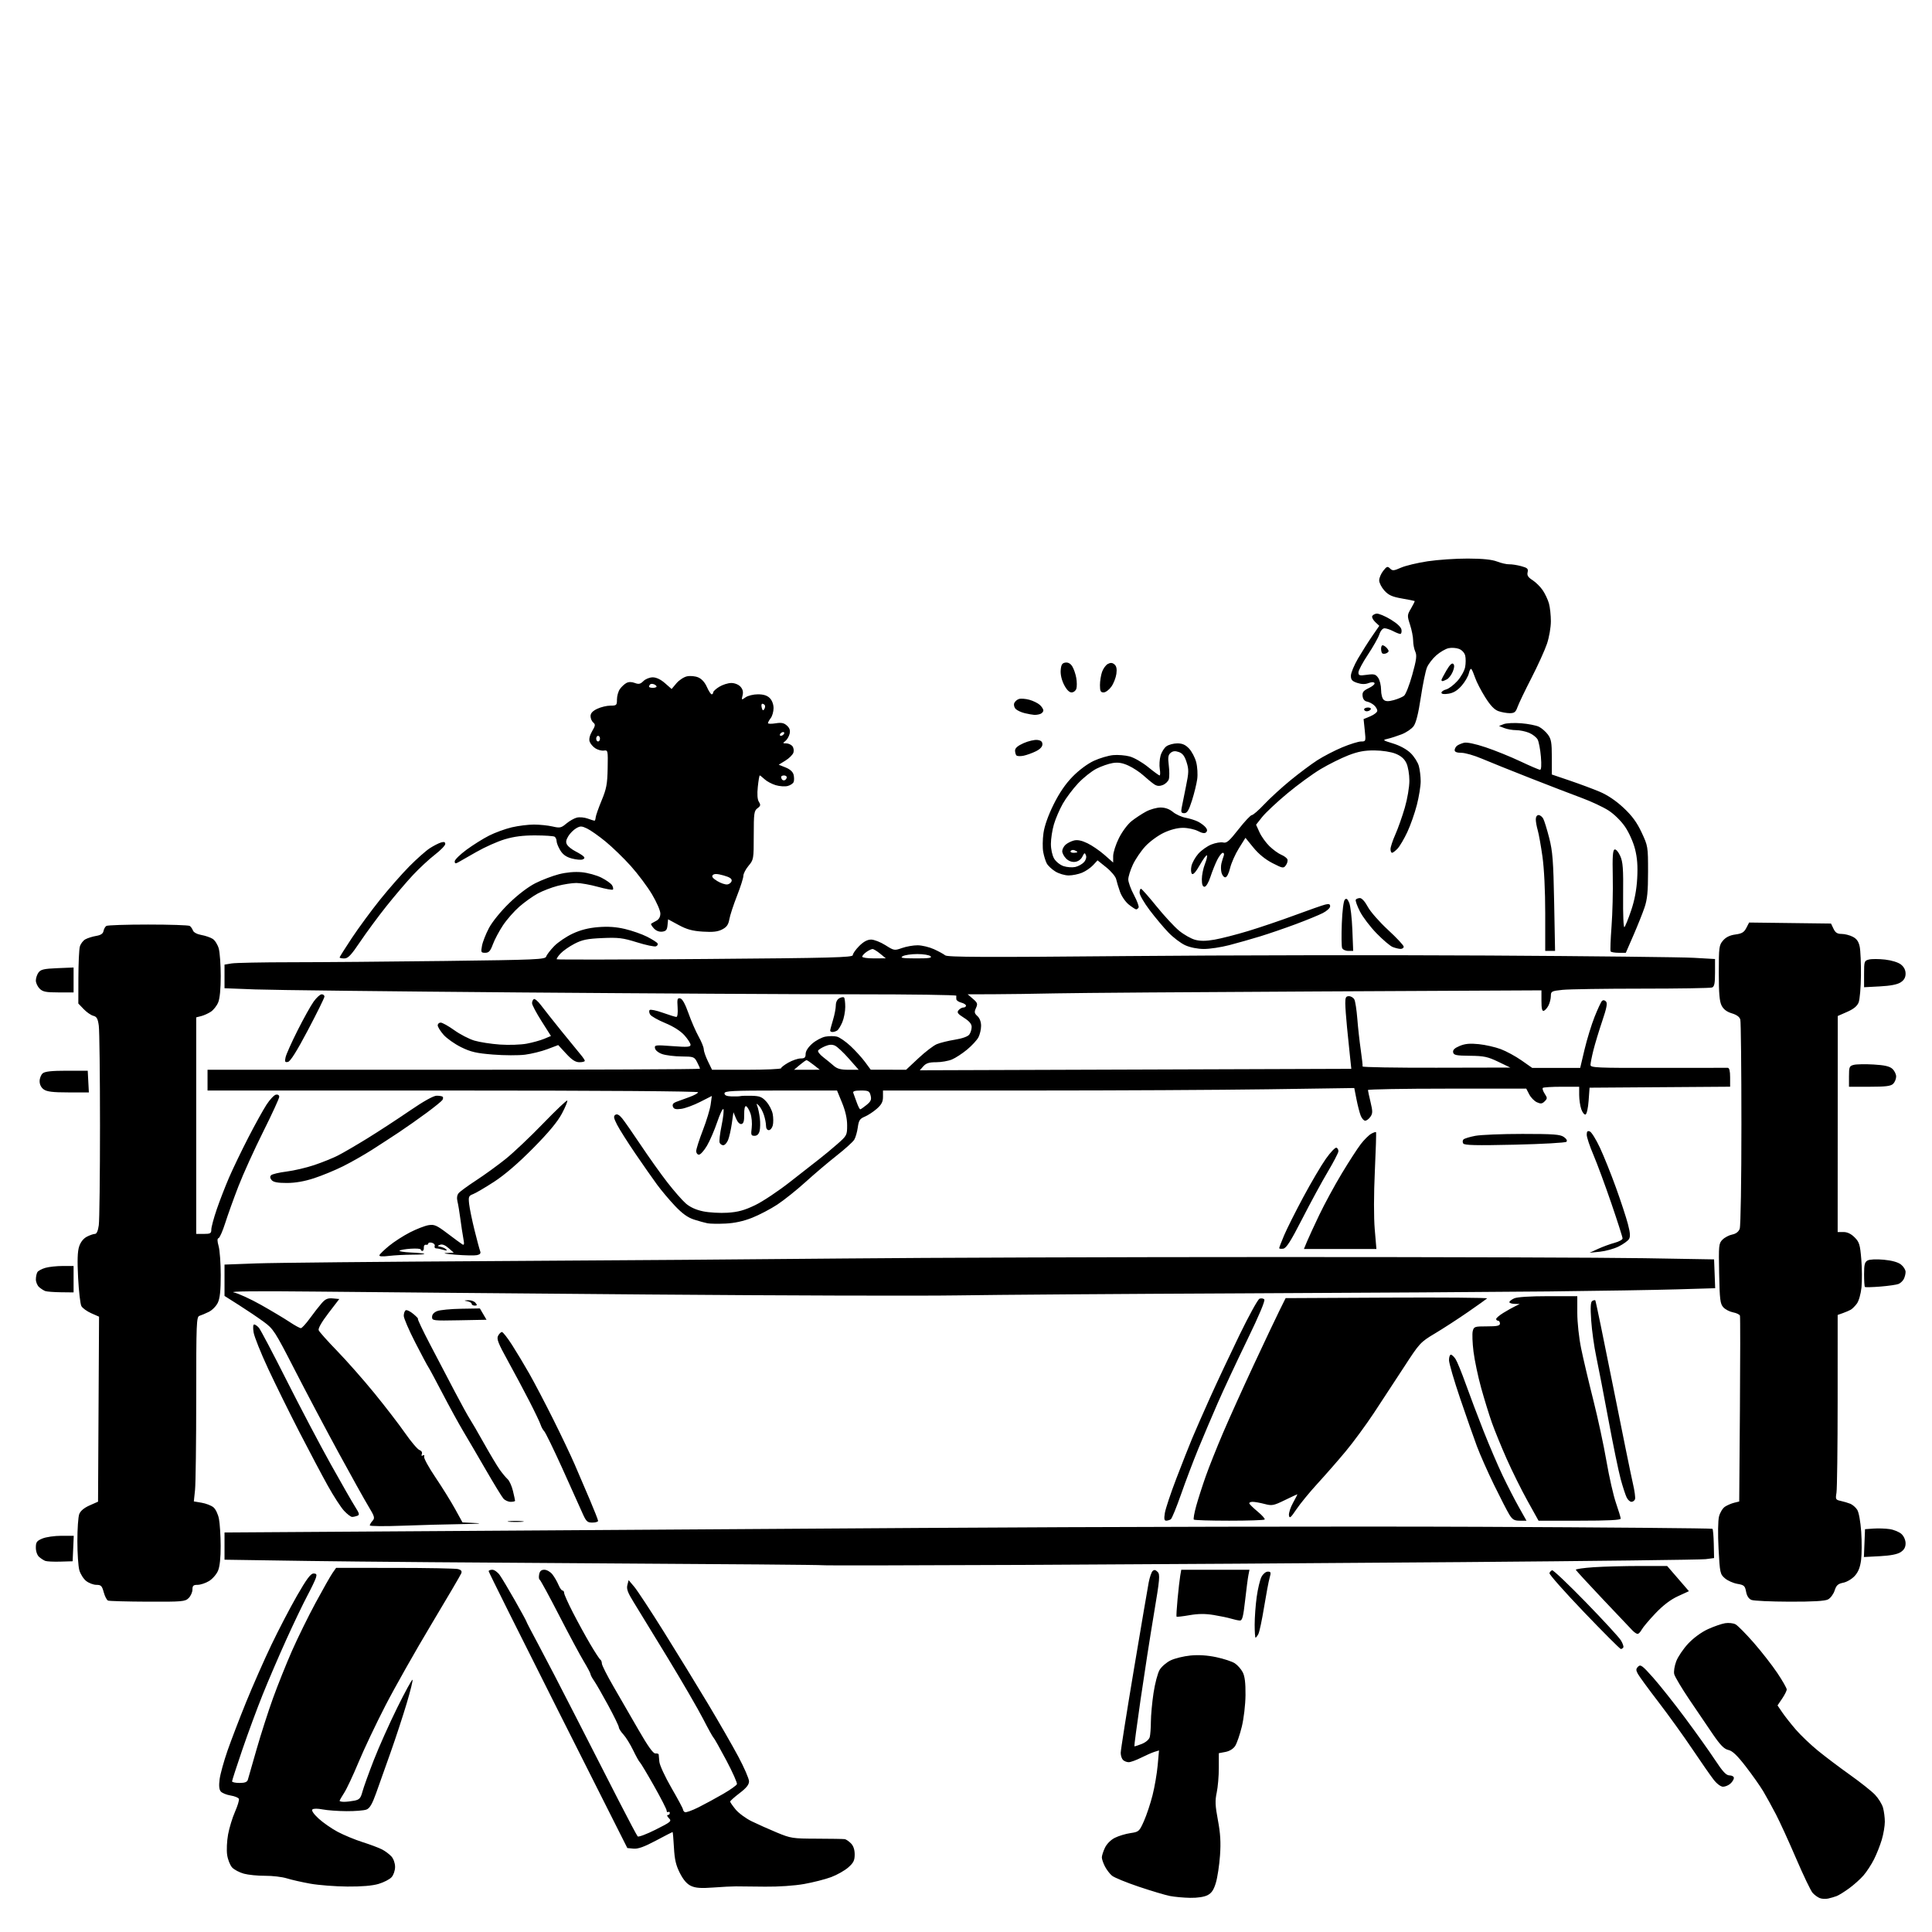 <svg version="1.1" xmlns="http://www.w3.org/2000/svg" xmlns:xlink="http://www.w3.org/1999/xlink" width="1024" height="1024" viewBox="0 0 1024 1024"><path stroke="none" fill="black" fill-rule="evenodd" d="M969.0,1006.266C967.625,1006.573 965.6,1006.467 964.5,1006.03C963.4,1005.593 961.704,1004.351 960.732,1003.269C959.759,1002.187 955.842,994.025 952.026,985.131C948.21,976.237 943.398,965.707 941.333,961.73C939.268,957.754 936.242,952.25 934.608,949.5C932.975,946.75 928.799,940.824 925.329,936.332C920.721,930.367 918.224,927.989 916.074,927.516C913.839,927.025 911.858,925.018 907.853,919.185C904.952,914.958 899.295,906.616 895.282,900.647C891.27,894.678 887.711,888.696 887.374,887.354C887.032,885.992 887.506,882.963 888.447,880.5C889.374,878.072 892.24,873.843 894.816,871.1C897.602,868.135 901.816,865.055 905.215,863.5C908.358,862.062 912.459,860.638 914.328,860.334C916.197,860.031 918.682,860.295 919.852,860.921C921.021,861.547 925.374,865.943 929.524,870.69C933.675,875.438 939.305,882.662 942.035,886.745C944.766,890.827 947.0,894.742 947.0,895.444C947.0,896.146 945.903,898.337 944.562,900.313L942.125,903.905L944.633,907.601C946.013,909.634 949.247,913.738 951.821,916.72C954.394,919.702 959.65,924.716 963.5,927.862C967.35,931.008 975.0,936.781 980.5,940.691C986.0,944.6 991.97,949.336 993.767,951.214C995.563,953.093 997.476,956.173 998.017,958.058C998.558,959.944 999.0,963.321 999.0,965.562C999.0,967.803 998.275,972.081 997.388,975.068C996.502,978.056 994.643,982.75 993.256,985.5C991.87,988.25 989.374,992.075 987.71,994.0C986.046,995.925 982.618,999.003 980.092,1000.841C977.567,1002.678 974.6,1004.525 973.5,1004.944C972.4,1005.364 970.375,1005.958 969.0,1006.266zM630.8,1005.89C627.335,1005.83 622.503,1005.389 620.061,1004.91C617.62,1004.432 610.195,1002.215 603.561,999.985C596.928,997.754 590.543,995.131 589.374,994.155C588.205,993.179 586.517,990.967 585.624,989.24C584.731,987.513 584.0,985.357 584.0,984.451C584.0,983.544 584.737,981.249 585.638,979.351C586.611,977.301 588.741,975.162 590.888,974.082C592.874,973.081 596.585,971.959 599.133,971.588C603.616,970.934 603.849,970.728 606.312,965.206C607.712,962.068 609.765,955.9 610.875,951.5C611.985,947.1 613.208,939.961 613.595,935.636L614.297,927.771L611.898,928.515C610.579,928.924 607.377,930.326 604.783,931.63C602.189,932.933 599.242,934.0 598.233,934.0C597.225,934.0 595.86,933.46 595.2,932.8C594.54,932.14 594.0,930.449 594.0,929.042C594.0,927.635 597.13,907.813 600.957,884.992C604.783,862.171 608.332,841.323 608.844,838.663C609.356,836.002 610.278,833.322 610.894,832.706C611.721,831.879 612.416,831.987 613.548,833.119C614.926,834.497 614.725,836.775 611.566,855.576C609.633,867.084 606.46,887.483 604.516,900.907C602.572,914.331 601.098,925.423 601.241,925.556C601.383,925.689 603.143,925.138 605.151,924.332C607.32,923.46 609.04,921.979 609.387,920.683C609.709,919.482 609.982,915.8 609.993,912.5C610.005,909.2 610.632,902.386 611.387,897.357C612.142,892.329 613.592,886.807 614.608,885.086C615.625,883.365 618.266,881.087 620.478,880.022C622.69,878.958 627.425,877.803 631.0,877.454C635.293,877.036 639.939,877.338 644.681,878.342C648.631,879.179 653.041,880.636 654.482,881.58C655.923,882.525 657.806,884.658 658.667,886.322C659.774,888.464 660.205,892 660.142,898.424C660.091,903.586 659.243,910.819 658.177,915.196C657.145,919.429 655.562,924.02 654.658,925.399C653.648,926.94 651.663,928.16 649.508,928.565L646.0,929.223L646.0,937.062C646.0,941.374 645.495,947.257 644.878,950.135C643.959,954.42 644.075,957.068 645.521,964.748C646.841,971.762 647.122,976.469 646.633,983.415C646.274,988.523 645.293,995.016 644.454,997.845C643.308,1001.703 642.199,1003.363 640.013,1004.493C638.229,1005.416 634.657,1005.958 630.8,1005.89zM378.0,1000.426C371.591,1000.902 368.713,1000.698 366.302,999.599C364.115,998.601 362.245,996.46 360.382,992.82C358.268,988.69 357.557,985.655 357.204,979.25C356.954,974.712 356.631,971.0 356.487,971.0C356.344,971.0 352.364,973.055 347.643,975.566C341.413,978.88 338.162,980.045 335.78,979.816L332.5,979.5L295.75,906.532C275.538,866.399 259.0,833.211 259.0,832.782C259.0,832.352 259.869,832.0 260.932,832.0C261.994,832.0 263.768,833.27 264.874,834.823C265.979,836.375 269.61,842.448 272.942,848.317C276.274,854.186 279.0,859.187 279.0,859.432C279.0,859.676 281.863,865.192 285.363,871.688C288.863,878.185 297.807,895.425 305.238,910.0C312.67,924.575 322.904,944.6 327.981,954.5C333.057,964.4 337.557,972.871 337.979,973.324C338.402,973.777 342.68,972.172 347.486,969.757C355.676,965.642 356.118,965.261 354.541,963.683C353.615,962.758 353.339,962.0 353.929,962.0C354.518,962.0 355.0,961.523 355.0,960.941C355.0,960.359 354.625,960.114 354.167,960.397C353.708,960.68 353.333,960.344 353.333,959.649C353.333,958.955 350.292,953.013 346.575,946.446C342.858,939.878 339.499,934.279 339.111,934.002C338.723,933.726 337.143,930.886 335.6,927.691C334.058,924.496 331.716,920.718 330.398,919.295C329.079,917.872 328.0,916.166 328.0,915.503C328.0,914.84 325.465,909.618 322.368,903.899C319.27,898.179 315.895,892.306 314.868,890.846C313.84,889.386 312.999,887.811 312.997,887.346C312.996,886.881 311.367,883.8 309.377,880.5C307.387,877.2 301.478,866.175 296.246,856.0C291.014,845.825 286.409,837.372 286.012,837.215C285.615,837.058 285.503,835.821 285.762,834.465C286.101,832.692 286.882,832.0 288.544,832.0C289.815,832.0 291.725,833.107 292.789,834.459C293.853,835.812 295.29,838.287 295.983,839.959C296.676,841.632 297.638,843.0 298.121,843.0C298.605,843.0 299.0,843.583 299.0,844.296C299.0,845.008 301.064,849.621 303.588,854.546C306.111,859.471 310.237,867.008 312.757,871.296C315.277,875.584 317.713,879.323 318.17,879.605C318.626,879.887 319.0,880.831 319.0,881.702C319.0,882.573 321.769,888.059 325.154,893.893C328.538,899.727 334.543,910.125 338.498,917.0C343.4,925.521 346.215,929.456 347.344,929.361C348.255,929.285 349.051,929.51 349.113,929.861C349.175,930.212 349.335,931.953 349.469,933.728C349.603,935.509 352.468,941.718 355.856,947.573C359.235,953.411 362.0,958.57 362.0,959.035C362.0,959.501 362.432,960.149 362.96,960.475C363.488,960.802 366.751,959.649 370.21,957.913C373.67,956.177 379.566,952.975 383.312,950.798C387.059,948.62 390.33,946.304 390.581,945.651C390.831,944.997 388.301,939.306 384.958,933.003C381.615,926.7 378.569,921.303 378.19,921.01C377.81,920.717 375.329,916.241 372.676,911.064C370.022,905.886 361.537,891.266 353.82,878.575C346.103,865.884 338.001,852.633 335.816,849.129C332.733,844.185 331.994,842.169 332.514,840.129L333.185,837.5L336.147,841.0C337.776,842.925 344.874,853.725 351.921,865.0C358.968,876.275 369.451,893.375 375.218,903.0C380.984,912.625 388.244,925.263 391.351,931.084C394.458,936.906 397.0,942.776 397.0,944.129C397.0,945.906 395.612,947.648 392.0,950.402C389.25,952.499 387.0,954.514 387.0,954.88C387.0,955.245 388.304,957.126 389.898,959.06C391.492,960.993 395.314,963.808 398.391,965.315C401.469,966.822 407.478,969.505 411.744,971.278C419.153,974.356 420.105,974.502 433.0,974.536C440.425,974.556 447.062,974.668 447.75,974.786C448.438,974.904 449.9,975.9 451.0,977.0C452.316,978.316 453.0,980.333 453.0,982.896C453.0,986.08 452.374,987.342 449.582,989.794C447.702,991.444 443.632,993.742 440.537,994.9C437.443,996.058 430.993,997.703 426.205,998.556C421.079,999.469 412.567,1000.049 405.5,999.968C398.9,999.892 391.925,999.822 390.0,999.812C388.075,999.802 382.675,1000.078 378.0,1000.426zM184.068,999.91C177.706,999.861 168.9,999.178 164.5,998.392C160.1,997.606 154.475,996.332 152.0,995.56C149.525,994.789 144.35,994.179 140.5,994.206C136.65,994.233 131.589,993.73 129.254,993.09C126.919,992.449 124.124,990.976 123.043,989.816C121.963,988.656 120.773,985.668 120.399,983.176C120.025,980.684 120.248,975.779 120.893,972.275C121.539,968.772 123.191,963.363 124.565,960.257C125.939,957.15 126.863,954.085 126.617,953.445C126.372,952.806 124.391,951.998 122.216,951.65C120.04,951.303 117.694,950.336 117.002,949.502C116.142,948.467 115.954,946.404 116.407,942.99C116.772,940.242 118.652,933.449 120.585,927.894C122.518,922.34 126.96,910.754 130.454,902.148C133.949,893.541 139.942,879.951 143.772,871.947C147.601,863.942 153.757,852.13 157.451,845.697C162.47,836.955 164.668,834.0 166.151,834.0C167.746,834.0 168,834.441 167.446,836.25C167.067,837.487 164.978,841.844 162.803,845.932C160.628,850.02 155.671,860.37 151.789,868.932C147.906,877.494 142.283,890.575 139.294,898.0C136.305,905.425 131.416,918.652 128.43,927.392C125.443,936.133 123.0,943.671 123.0,944.142C123.0,944.614 124.77,945.0 126.933,945.0C129.816,945.0 131.002,944.533 131.379,943.25C131.661,942.288 133.743,935.033 136.004,927.128C138.265,919.223 142.169,907.073 144.678,900.128C147.188,893.183 151.719,881.875 154.749,875.0C157.778,868.125 163.417,856.65 167.281,849.5C171.145,842.35 175.168,835.263 176.221,833.75L178.136,831.0L209.318,831.014C226.468,831.021 241.538,831.305 242.807,831.645C244.416,832.076 244.926,832.752 244.493,833.879C244.152,834.768 236.994,846.972 228.586,860.998C220.178,875.024 209.239,894.375 204.276,904.0C199.313,913.625 192.912,927.125 190.052,934.0C187.191,940.875 183.76,948.178 182.426,950.229C181.092,952.279 180.0,954.192 180.0,954.479C180.0,954.765 181.069,955.0 182.375,955.0C183.681,955.0 186.154,954.719 187.87,954.376C190.496,953.851 191.165,953.1 192.099,949.626C192.709,947.357 195.421,939.82 198.125,932.877C200.829,925.935 206.437,913.401 210.585,905.025C214.734,896.648 218.357,890.024 218.636,890.303C218.916,890.582 217.514,896.262 215.522,902.925C213.53,909.587 209.713,921.217 207.039,928.769C204.366,936.321 200.913,946.037 199.366,950.36C197.255,956.258 195.969,958.442 194.212,959.11C192.924,959.599 188.187,959.98 183.685,959.956C179.183,959.932 173.475,959.516 171.0,959.032C168.336,958.51 166.119,958.522 165.566,959.059C164.995,959.615 166.272,961.482 168.853,963.864C171.174,966.007 175.726,969.175 178.969,970.903C182.212,972.631 188.158,975.091 192.183,976.368C196.208,977.646 200.852,979.389 202.503,980.243C204.154,981.097 206.381,982.764 207.452,983.947C208.579,985.192 209.4,987.533 209.4,989.5C209.4,991.414 208.585,993.801 207.536,994.96C206.511,996.093 203.414,997.69 200.654,998.51C197.366,999.487 191.651,999.969 184.068,999.91zM913.255,947.0C912.029,947.0 909.966,945.454 908.252,943.25C906.648,941.188 901.556,933.875 896.937,927.0C892.318,920.125 884.218,908.875 878.936,902.0C873.655,895.125 868.765,888.435 868.069,887.133C867.024,885.177 867.056,884.515 868.254,883.318C869.519,882.052 870.525,882.796 876.189,889.184C879.757,893.208 887.368,902.8 893.103,910.5C898.838,918.2 905.975,928.212 908.962,932.75C913.158,939.123 914.918,941.0 916.697,941.0C917.964,941.0 919.0,941.605 919.0,942.345C919.0,943.085 918.177,944.435 917.171,945.345C916.165,946.255 914.403,947.0 913.255,947.0zM859.073,874.0C858.628,874.0 849.846,865.211 839.559,854.469C829.271,843.726 821.028,834.417 821.24,833.781C821.452,833.145 822.092,832.469 822.662,832.279C823.232,832.089 831.265,839.711 840.513,849.217C849.76,858.723 858.13,867.818 859.111,869.429C860.093,871.04 860.668,872.728 860.389,873.179C860.11,873.631 859.518,874.0 859.073,874.0zM665.465,868.0C665.209,868.0 665.0,864.883 665.0,861.072C665.0,857.262 665.487,850.643 666.082,846.364C666.677,842.084 667.814,837.327 668.608,835.791C669.421,834.219 670.883,833.0 671.956,833.0C673.629,833.0 673.747,833.394 672.926,836.25C672.413,838.038 671.09,845.051 669.986,851.835C668.882,858.619 667.518,865.032 666.955,866.085C666.391,867.138 665.72,868.0 665.465,868.0zM867.965,866.0C867.434,866.0 866.212,865.184 865.25,864.186C864.288,863.188 857.2,855.712 849.5,847.573C841.8,839.435 835.373,832.445 835.218,832.041C835.062,831.637 839.337,831.014 844.718,830.658C850.098,830.302 861.052,830.008 869.06,830.005L883.621,830.0L889.392,836.677L895.164,843.355L889.332,846.032C885.44,847.818 881.475,850.836 877.414,855.104C874.067,858.622 870.789,862.513 870.129,863.75C869.469,864.987 868.495,866.0 867.965,866.0zM657.113,858.914C656.226,858.867 654.15,858.416 652.5,857.913C650.85,857.41 646.674,856.538 643.22,855.975C638.763,855.249 635.046,855.282 630.415,856.088C626.827,856.713 623.756,857.061 623.592,856.862C623.427,856.663 623.671,852.45 624.135,847.5C624.599,842.55 625.229,837.038 625.535,835.25L626.091,832.0L644.17,832.0L662.25,832.0L661.694,834.778C661.389,836.306 660.596,842.381 659.932,848.278C658.946,857.046 658.432,858.984 657.113,858.914zM78.25,848.921C67.388,848.878 57.945,848.618 57.268,848.344C56.59,848.069 55.56,846.08 54.979,843.923C54.067,840.533 53.539,840.0 51.096,840.0C49.542,840.0 47.1,839.08 45.669,837.955C44.239,836.829 42.606,834.242 42.04,832.205C41.474,830.167 41.009,823.242 41.006,816.815C41.003,810.388 41.448,803.951 41.996,802.511C42.639,800.82 44.582,799.188 47.477,797.907L51.963,795.923L52.231,746.897L52.5,697.872L48.336,696.03C46.045,695.017 43.703,693.313 43.13,692.243C42.558,691.173 41.781,684.466 41.405,677.337C40.92,668.142 41.076,663.3 41.944,660.671C42.716,658.331 44.224,656.419 46.034,655.483C47.611,654.667 49.537,654.0 50.314,654.0C51.238,654.0 51.949,652.392 52.364,649.36C52.714,646.809 53.0,623.021 53.0,596.5C53,569.979 52.713,546.184 52.362,543.624C51.852,539.903 51.272,538.855 49.472,538.403C48.233,538.093 45.936,536.499 44.368,534.862L41.516,531.886L41.55,518.193C41.569,510.662 41.908,503.275 42.304,501.779C42.7,500.282 44.031,498.511 45.262,497.844C46.493,497.176 49.07,496.369 50.989,496.05C53.411,495.647 54.594,494.863 54.855,493.485C55.062,492.393 55.742,491.169 56.366,490.765C56.99,490.361 66.95,490.031 78.5,490.031C90.05,490.031 99.983,490.361 100.573,490.765C101.163,491.169 101.927,492.263 102.27,493.195C102.634,494.182 104.483,495.168 106.697,495.557C108.789,495.924 111.49,496.845 112.7,497.603C113.911,498.361 115.371,500.673 115.945,502.741C116.519,504.808 116.991,511.352 116.994,517.282C116.998,524.137 116.503,529.253 115.636,531.328C114.886,533.123 113.133,535.338 111.741,536.25C110.348,537.163 108.036,538.204 106.604,538.563L104.0,539.217L104.0,596.608L104.0,654.0L108.0,654.0C111.513,654.0 112.0,653.719 112,651.688C112,650.416 113.301,645.578 114.89,640.938C116.48,636.297 119.432,628.685 121.45,624.023C123.468,619.36 128.039,609.871 131.609,602.935C135.179,596 139.542,588.12 141.306,585.425C143.069,582.73 145.297,580.374 146.256,580.189C147.281,579.992 148.0,580.464 148.0,581.335C148.0,582.15 144.162,590.498 139.47,599.886C134.779,609.275 128.89,622.254 126.383,628.728C123.876,635.203 120.731,643.953 119.393,648.173C118.056,652.393 116.472,656.009 115.875,656.208C115.093,656.469 115.097,657.686 115.888,660.535C116.494,662.716 116.991,669.607 116.994,675.849C116.998,684.046 116.569,688.106 115.447,690.47C114.593,692.269 112.456,694.446 110.697,695.307C108.939,696.168 106.713,697.112 105.75,697.405C104.119,697.901 104.0,700.849 104.0,740.822C104,764.409 103.716,786.423 103.369,789.743L102.738,795.78L106.866,796.477C109.137,796.861 111.938,797.939 113.092,798.874C114.275,799.831 115.566,802.52 116.052,805.036C116.525,807.491 116.932,813.902 116.956,819.282C116.985,825.625 116.494,830.276 115.56,832.51C114.768,834.406 112.631,836.864 110.81,837.974C108.99,839.084 106.263,839.994 104.75,839.996C102.484,839.999 102.0,840.44 102.0,842.5C102.0,843.875 101.1,845.9 100.0,847.0C98.129,848.871 96.724,848.995 78.25,848.921zM948.5,848.922C938.6,848.895 929.512,848.475 928.305,847.989C926.873,847.412 925.883,845.896 925.457,843.624C924.872,840.506 924.391,840.073 920.844,839.474C918.666,839.106 915.692,837.779 914.235,836.525C911.695,834.341 911.555,833.69 910.873,820.873C910.456,813.039 910.558,805.946 911.12,803.747C911.647,801.683 913.073,799.351 914.289,798.565C915.505,797.779 917.697,796.841 919.161,796.482L921.822,795.828L922.191,747.164C922.394,720.399 922.403,697.982 922.211,697.348C922.019,696.715 920.379,695.919 918.568,695.579C916.757,695.239 914.425,694.024 913.387,692.879C911.737,691.058 911.46,688.805 911.182,674.966C910.882,659.996 910.978,659.022 912.963,657.037C914.118,655.882 916.434,654.663 918.109,654.328C920.088,653.932 921.48,652.869 922.078,651.294C922.599,649.924 922.994,625.75 922.986,595.685C922.979,566.433 922.717,541.548 922.405,540.384C922.034,539.002 920.479,537.861 917.924,537.095C915.282,536.304 913.523,534.978 912.506,533.011C911.368,530.811 911.0,526.558 911.0,515.605C911.0,502.013 911.14,500.949 913.252,498.494C914.783,496.713 916.876,495.692 919.797,495.3C923.225,494.841 924.392,494.143 925.581,491.843L927.071,488.961L948.773,489.231L970.474,489.5L971.792,492.25C972.795,494.345 973.823,495 976.104,495.0C977.752,495 980.407,495.676 982.005,496.502C984.102,497.587 985.125,499.048 985.681,501.752C986.106,503.814 986.402,510.675 986.34,517.0C986.278,523.325 985.726,529.766 985.114,531.313C984.341,533.267 982.48,534.795 979.024,536.313L974.047,538.5L974.024,595.75L974.0,653.0L977.077,653.0C979.118,653.0 981.102,653.948 982.972,655.818C985.476,658.323 985.872,659.617 986.524,667.447C986.928,672.293 986.974,679.012 986.626,682.379C986.271,685.811 985.204,689.564 984.197,690.923C983.208,692.255 981.747,693.718 980.95,694.173C980.152,694.629 978.263,695.44 976.75,695.976L974.0,696.95L973.989,742.225C973.983,767.126 973.703,789.165 973.366,791.2C972.794,794.659 972.942,794.941 975.627,795.519C977.207,795.86 979.489,796.537 980.697,797.024C981.906,797.511 983.554,798.942 984.361,800.204C985.216,801.544 986.097,806.395 986.473,811.849C986.829,816.991 986.808,823.687 986.428,826.73C985.94,830.633 984.961,833.132 983.104,835.21C981.635,836.854 978.931,838.47 976.986,838.865C974.146,839.443 973.293,840.216 972.382,843.037C971.767,844.942 970.192,847.056 968.882,847.735C967.238,848.588 960.92,848.955 948.5,848.922zM542.881,829.43C484.24,829.704 436.09,829.78 435.881,829.6C435.671,829.419 384.425,828.986 322.0,828.637C259.575,828.288 188.363,827.705 163.75,827.34L119.0,826.676L119.0,819.464L119.0,812.251L215.75,811.617C268.962,811.268 391.025,810.471 487.0,809.846C582.975,809.221 716.76,808.947 784.3,809.238C851.84,809.529 907.343,810.01 907.64,810.306C907.937,810.603 908.252,814.213 908.34,818.328L908.5,825.81L904.0,826.387C901.525,826.704 843.25,827.406 774.5,827.948C705.75,828.489 601.521,829.156 542.881,829.43zM32.0,827.692C28.425,827.798 24.825,827.626 24.0,827.312C23.175,826.997 21.712,826.053 20.75,825.215C19.726,824.323 19.0,822.281 19.0,820.294C19.0,817.364 19.476,816.699 22.468,815.449C24.375,814.652 28.896,814.0 32.514,814.0L39.091,814.0L38.796,820.75L38.5,827.5L32.0,827.692zM996.347,824.813L987.907,825.256L988.204,817.878L988.5,810.5L993.0,810.177C995.475,810 999.347,810.13 1001.604,810.466C1003.861,810.803 1006.673,811.978 1007.854,813.078C1009.108,814.247 1010.0,816.299 1010.0,818.016C1010.0,820.078 1009.223,821.463 1007.393,822.662C1005.647,823.806 1002,824.516 996.347,824.813zM213.25,808.66C203.762,809.02 196.0,808.942 196.0,808.486C196.0,808.03 196.661,806.928 197.468,806.035C198.773,804.593 198.537,803.755 195.329,798.457C193.346,795.181 186.208,782.375 179.469,770.0C172.729,757.625 162.251,737.825 156.186,726.0C145.665,705.49 144.905,704.316 139.671,700.5C136.654,698.3 130.769,694.334 126.593,691.686L119.0,686.871L119.0,678.563L119.0,670.256L135.75,669.634C144.963,669.291 202.0,668.735 262.5,668.396C323.0,668.057 406.475,667.438 448.0,667.019C489.525,666.6 593.475,666.255 679.0,666.253C764.525,666.251 851.15,666.531 871.5,666.875L908.5,667.5L908.79,675.139L909.08,682.777L888.79,683.381C877.631,683.714 847.125,684.212 821.0,684.49C794.875,684.767 721.525,685.223 658.0,685.503C594.475,685.782 526.75,686.269 507.5,686.584C488.25,686.899 414.45,686.683 343.5,686.105C272.55,685.527 193.125,684.832 167.0,684.561C136.247,684.242 121.046,684.398 123.885,685.005C126.297,685.52 132.822,688.507 138.385,691.642C143.948,694.777 150.744,698.841 153.487,700.671C156.229,702.502 158.929,703.978 159.487,703.952C160.044,703.926 162.2,701.563 164.277,698.702C166.354,695.841 169.168,692.235 170.53,690.69C172.495,688.461 173.713,687.944 176.416,688.19L179.825,688.5L174.067,696.014C170.505,700.661 168.536,704.109 168.904,705.05C169.232,705.887 173.639,710.831 178.697,716.036C183.755,721.241 192.646,731.325 198.454,738.444C204.262,745.564 211.598,755.105 214.757,759.648C217.916,764.19 221.32,768.193 222.322,768.544C223.401,768.921 223.916,769.777 223.584,770.642C223.234,771.553 223.444,771.844 224.141,771.413C224.811,770.999 225.076,771.272 224.802,772.095C224.55,772.851 227.234,777.751 230.768,782.985C234.301,788.218 238.979,795.743 241.163,799.708L245.134,806.915L252.317,807.259C256.268,807.448 252.975,807.693 245.0,807.804C237.025,807.915 222.738,808.301 213.25,808.66zM273.5,806.672C269.65,806.676 267.952,806.499 269.728,806.278C271.503,806.057 274.653,806.054 276.728,806.27C278.802,806.487 277.35,806.667 273.5,806.672zM313.945,807.0C311.184,807.0 310.648,806.447 308.376,801.25C306.994,798.087 302.213,787.464 297.752,777.642C293.292,767.821 289.107,759.25 288.453,758.596C287.799,757.942 286.944,756.398 286.552,755.165C286.161,753.932 283.486,748.328 280.607,742.711C277.729,737.095 272.576,727.433 269.157,721.239C264,711.897 263.122,709.64 264.006,707.989C264.591,706.895 265.507,706.0 266.042,706.0C266.576,706.0 268.981,709.07 271.386,712.822C273.791,716.573 277.914,723.436 280.548,728.072C283.183,732.707 288.862,743.55 293.168,752.167C297.474,760.783 302.613,771.583 304.588,776.167C306.563,780.75 310.164,789.154 312.59,794.843C315.015,800.532 317.0,805.594 317.0,806.093C317.0,806.592 315.625,807.0 313.945,807.0zM618.122,805.985C617.069,805.996 616.898,805.038 617.397,801.919C617.756,799.674 620.491,791.461 623.475,783.669C626.459,775.876 630.214,766.35 631.819,762.5C633.424,758.65 637.67,748.975 641.255,741.0C644.84,733.025 651.873,718.049 656.884,707.719C661.896,697.39 666.702,688.668 667.565,688.337C668.428,688.005 669.564,688.164 670.089,688.689C670.694,689.294 667.387,697.163 661.035,710.231C655.531,721.554 648.501,736.597 645.413,743.659C642.326,750.722 637.675,761.675 635.079,768.0C632.483,774.325 628.39,785.125 625.985,792.0C623.58,798.875 621.137,804.831 620.556,805.235C619.975,805.639 618.88,805.976 618.122,805.985zM651.5,806.0C641.508,806.0 633.072,805.739 632.753,805.419C632.433,805.1 633.005,801.838 634.023,798.169C635.041,794.501 637.304,787.45 639.052,782.5C640.799,777.55 644.923,767.201 648.215,759.502C651.507,751.803 658.82,735.603 664.465,723.502C670.111,711.401 676.233,698.47 678.071,694.767L681.413,688.034L735.157,687.767C764.716,687.62 788.586,687.807 788.2,688.183C787.815,688.559 783.225,691.824 778.0,695.44C772.775,699.055 764.932,704.142 760.572,706.745C752.854,711.352 752.419,711.823 744.199,724.489C739.554,731.645 732.326,742.675 728.136,749.0C723.945,755.325 717.244,764.433 713.245,769.24C709.245,774.047 702.559,781.697 698.388,786.24C694.217,790.783 689.16,796.942 687.152,799.928C684.074,804.502 683.449,805.009 683.177,803.155C683,801.944 683.981,798.939 685.357,796.477C686.733,794.015 687.746,792.0 687.607,792.0C687.468,792.0 684.462,793.408 680.927,795.128C674.999,798.013 674.169,798.168 670.236,797.128C667.89,796.508 665.04,796.0 663.902,796.0C662.764,796.0 661.983,796.4 662.167,796.889C662.35,797.378 664.391,799.349 666.702,801.27C669.014,803.191 670.626,805.041 670.286,805.381C669.945,805.721 661.492,806.0 651.5,806.0zM805.519,806.0C802.593,806.0 801.619,805.43 799.967,802.75C798.864,800.962 795.223,793.89 791.876,787.032C788.528,780.175 784.439,770.95 782.79,766.532C781.14,762.115 777.137,750.698 773.895,741.162C770.653,731.626 768.0,722.513 768.0,720.912C768.0,719.31 768.44,718.0 768.977,718.0C769.514,718.0 770.637,719.042 771.471,720.315C772.305,721.589 774.744,727.551 776.889,733.565C779.035,739.579 783.281,750.8 786.324,758.5C789.367,766.2 793.896,776.775 796.387,782.0C798.878,787.225 802.751,794.763 804.992,798.75L809.068,806.0L805.519,806.0zM837.23,806.0L815.46,806.0L809.635,795.531C806.431,789.773 801.461,779.76 798.589,773.281C795.717,766.801 792.173,758.125 790.713,754.0C789.253,749.875 786.701,741.603 785.041,735.619C783.382,729.634 781.557,720.982 780.987,716.393C780.416,711.803 780.235,706.912 780.583,705.524C781.184,703.131 781.574,703.0 788.108,703.0C793.568,703.0 795.0,702.688 795.0,701.5C795.0,700.675 794.55,700.0 794.0,700.0C793.45,700.0 793.0,699.594 793.0,699.099C793.0,698.603 794.688,697.156 796.75,695.884C798.812,694.612 801.625,693.029 803.0,692.366L805.5,691.162L802.75,691.081C801.237,691.037 800.0,690.622 800.0,690.161C800.0,689.699 801.146,688.799 802.547,688.161C804.129,687.44 810.95,687.0 820.547,687.0L836.0,687.0L836.0,695.89C836.0,700.894 836.884,709.09 838.022,714.64C839.134,720.063 842.037,732.375 844.474,742.0C846.911,751.625 850.059,766.25 851.469,774.5C852.88,782.75 855.151,792.721 856.517,796.657C857.883,800.594 859.0,804.306 859.0,804.907C859.0,805.664 852.307,806.0 837.23,806.0zM186.614,804.0C185.942,804.0 184.029,802.538 182.362,800.75C180.695,798.962 176.827,793.0 173.765,787.5C170.704,782.0 163.912,769.175 158.672,759.0C153.432,748.825 145.979,733.714 142.111,725.42C138.243,717.125 134.778,708.463 134.411,706.17C134.013,703.677 134.136,702.0 134.717,702.0C135.252,702.0 136.379,702.788 137.22,703.75C138.062,704.712 144.645,717.2 151.849,731.5C159.053,745.8 169.591,765.825 175.268,776.0C180.945,786.175 186.787,796.372 188.25,798.66C190.49,802.162 190.668,802.913 189.374,803.41C188.528,803.734 187.287,804.0 186.614,804.0zM270.655,796.0C269.365,796.0 267.628,795.212 266.794,794.25C265.96,793.288 261.766,786.425 257.474,779.0C253.181,771.575 247.784,762.35 245.48,758.5C243.177,754.65 238.243,745.65 234.518,738.5C230.792,731.35 227.402,725.05 226.985,724.5C226.567,723.95 223.475,718.143 220.113,711.596C216.751,705.048 214.0,698.663 214.0,697.405C214.0,696.147 214.459,694.834 215.02,694.487C215.582,694.14 217.416,695.014 219.097,696.428C220.778,697.843 221.863,699.0 221.507,699.0C221.151,699.0 223.973,704.962 227.776,712.25C231.58,719.538 237.53,730.9 240.998,737.5C244.467,744.1 248.053,750.625 248.969,752.0C249.884,753.375 253.28,759.225 256.515,765.0C259.751,770.775 263.523,777.075 264.898,779.0C266.272,780.925 268.148,783.175 269.066,784.0C269.984,784.825 271.244,787.612 271.867,790.193C272.49,792.774 273.0,795.136 273.0,795.443C273.0,795.749 271.945,796.0 270.655,796.0zM864.7,796.0C863.951,796.0 862.823,794.987 862.193,793.75C861.563,792.513 860.127,788.125 859.002,784.0C857.877,779.875 854.952,765.7 852.502,752.5C850.052,739.3 847.141,724.225 846.034,719.0C844.926,713.775 843.727,705.178 843.369,699.896C842.893,692.871 843.043,690.092 843.926,689.546C844.59,689.135 845.319,688.986 845.546,689.213C845.773,689.44 849.991,709.848 854.919,734.563C859.847,759.278 864.605,782.6 865.493,786.388C866.381,790.177 866.873,793.889 866.585,794.638C866.298,795.387 865.45,796.0 864.7,796.0zM243.433,699.776C229.457,700.044 229.0,699.988 229.0,698.002C229.0,696.688 229.989,695.569 231.75,694.89C233.262,694.307 238.966,693.755 244.425,693.665L254.349,693.5L256.108,696.5L257.866,699.5L243.433,699.776zM251.622,692.0C250.73,692.0 250.0,691.581 250.0,691.07C250.0,690.558 248.988,689.944 247.75,689.706C245.733,689.317 245.772,689.258 248.128,689.136C249.573,689.061 251.315,689.675 252.0,690.5C253.02,691.729 252.951,692.0 251.622,692.0zM32.25,684.921C28.538,684.878 24.825,684.594 24.0,684.291C23.175,683.987 21.712,683.053 20.75,682.215C19.788,681.376 19.007,679.522 19.015,678.095C19.024,676.668 19.393,674.929 19.836,674.232C20.278,673.534 22.181,672.522 24.064,671.982C25.946,671.442 30.077,671.0 33.243,671.0L39.0,671.0L39.0,678.0L39.0,685.0L32.25,684.921zM996.687,681.905C992.39,682.255 988.677,682.344 988.437,682.104C988.197,681.863 988.0,678.832 988.0,675.369C988.0,670.223 988.345,668.886 989.884,668.062C990.975,667.478 994.577,667.316 998.44,667.677C1002.747,668.079 1005.977,668.981 1007.556,670.222C1008.9,671.28 1010.0,673.042 1010.0,674.138C1010.0,675.235 1009.563,676.949 1009.028,677.948C1008.493,678.947 1007.256,680.103 1006.278,680.517C1005.3,680.931 1000.984,681.555 996.687,681.905zM206.115,665.664C202.508,666.097 200.857,665.962 201.115,665.255C201.327,664.675 203.618,662.457 206.208,660.326C208.797,658.196 213.774,654.987 217.269,653.194C220.763,651.402 225.199,649.68 227.125,649.367C230.197,648.869 231.435,649.409 237.178,653.756C240.78,656.483 244.309,659.073 245.02,659.512C246.035,660.14 246.155,659.473 245.581,656.405C245.179,654.257 244.467,649.575 243.999,646.0C243.531,642.425 242.837,638.26 242.456,636.744C242.018,634.998 242.249,633.405 243.087,632.395C243.814,631.519 248.03,628.441 252.455,625.556C256.88,622.671 263.903,617.572 268.063,614.224C272.223,610.877 281.139,602.435 287.876,595.465C294.614,588.495 300.366,583.033 300.659,583.326C300.952,583.619 299.687,586.702 297.846,590.176C295.526,594.556 290.819,600.216 282.5,608.628C274.7,616.516 267.487,622.72 261.891,626.353C257.156,629.427 252.133,632.379 250.728,632.913C248.414,633.793 248.22,634.287 248.661,638.192C248.929,640.561 250.208,646.775 251.504,652.0C252.8,657.225 254.144,662.232 254.49,663.127C254.937,664.282 254.451,664.896 252.81,665.246C251.539,665.517 246.45,665.419 241.5,665.028C236.55,664.637 234.3,664.231 236.5,664.127L240.5,663.937L237.737,661.505C235.935,659.919 234.369,659.311 233.237,659.757C231.679,660.37 231.706,660.48 233.5,660.818C234.6,661.025 235.95,661.651 236.5,662.209C237.175,662.895 236.688,662.975 235.0,662.455C233.625,662.032 231.918,661.681 231.207,661.676C230.496,661.671 230.127,661.111 230.388,660.432C230.648,659.753 229.993,658.97 228.931,658.692C227.869,658.414 227.0,658.595 227.0,659.094C227.0,659.592 226.438,659.888 225.75,659.75C225.062,659.612 224.562,660.288 224.639,661.25C224.715,662.212 224.378,663.0 223.889,663.0C223.4,663.0 223,662.663 223.001,662.25C223.001,661.837 220.638,661.654 217.751,661.842C214.863,662.03 212.174,662.491 211.776,662.866C211.378,663.241 214.074,663.684 217.768,663.85C221.462,664.016 224.676,664.342 224.909,664.576C225.142,664.809 222.221,665.004 218.417,665.009C214.613,665.013 209.077,665.308 206.115,665.664zM848.0,663.429L842.5,663.995L847.0,661.929C849.475,660.793 853.413,659.351 855.75,658.725C858.087,658.098 860.0,657.05 860.0,656.395C860.0,655.74 857.321,647.372 854.047,637.8C850.772,628.227 846.497,616.666 844.547,612.109C842.596,607.552 841.0,602.752 841.0,601.443C841.0,599.648 841.403,599.217 842.64,599.692C843.542,600.038 845.975,603.962 848.047,608.411C850.118,612.86 853.918,622.335 856.491,629.467C859.064,636.598 861.912,645.267 862.82,648.731C864.051,653.424 864.194,655.469 863.38,656.759C862.78,657.711 860.311,659.474 857.894,660.677C855.477,661.88 851.025,663.118 848.0,663.429zM680.139,661.82C678.963,661.995 678.0,661.869 678.0,661.539C678.0,661.21 679.159,658.187 680.575,654.822C681.991,651.457 686.552,642.358 690.711,634.602C694.869,626.846 700.275,617.663 702.725,614.196C705.174,610.729 707.7,608.078 708.339,608.304C708.977,608.53 709.444,609.413 709.376,610.266C709.308,611.118 706.754,616.02 703.7,621.158C700.645,626.296 694.576,637.475 690.212,646.0C684.106,657.928 681.785,661.574 680.139,661.82zM710.316,662.0L691.102,662.0L692.649,658.25C693.5,656.188 696.453,649.775 699.211,644.0C701.969,638.225 707.342,628.325 711.15,622.0C714.958,615.675 719.52,608.631 721.287,606.347C723.054,604.063 725.512,601.625 726.748,600.929C727.985,600.233 729.142,599.852 729.319,600.082C729.497,600.312 729.216,609.615 728.695,620.755C728.126,632.907 728.104,645.21 728.639,651.505L729.53,662.0L710.316,662.0zM384.61,648.514C380.7,648.701 376.375,648.636 375.0,648.372C373.625,648.107 370.412,647.221 367.861,646.402C364.573,645.347 361.643,643.25 357.805,639.206C354.826,636.068 350.549,630.996 348.3,627.935C346.05,624.874 340.854,617.449 336.753,611.435C332.651,605.421 328.288,598.526 327.058,596.114C325.25,592.57 325.078,591.564 326.16,590.869C327.075,590.281 328.214,590.879 329.753,592.754C330.993,594.264 335.46,600.675 339.68,607.0C343.901,613.325 350.202,622.169 353.684,626.652C357.165,631.136 361.558,636.161 363.447,637.819C365.715,639.81 368.842,641.241 372.663,642.034C375.844,642.694 381.678,643.027 385.628,642.774C391.15,642.419 394.507,641.501 400.155,638.798C404.195,636.865 412.581,631.282 418.791,626.392C425.001,621.501 431.976,616.044 434.291,614.265C436.606,612.486 440.863,608.956 443.75,606.422C448.863,601.934 449.0,601.674 449.0,596.427C449.0,592.875 448.088,588.818 446.323,584.52L443.645,578.0L413.823,578.0C387.98,578.0 384.0,578.2 384.0,579.5C384.0,580.546 385.136,581.036 387.75,581.118C389.812,581.184 391.95,581.107 392.5,580.949C393.05,580.79 395.75,580.72 398.5,580.792C402.699,580.902 403.932,581.402 406.196,583.917C407.679,585.564 409.191,588.503 409.556,590.449C409.921,592.395 409.937,595.115 409.591,596.493C409.245,597.872 408.295,599.0 407.481,599.0C406.593,599.0 406.0,598.059 406.0,596.649C406.0,595.356 405.491,592.769 404.869,590.899C404.246,589.03 403.058,586.825 402.227,586.0C400.882,584.665 400.799,584.72 401.469,586.5C401.882,587.6 402.452,590.386 402.734,592.69C403.016,594.995 402.958,598.033 402.604,599.44C402.177,601.141 401.277,602.0 399.92,602.0C398.098,602.0 397.936,601.54 398.421,597.75C398.72,595.413 398.41,591.959 397.732,590.075C397.055,588.191 396.021,586.494 395.436,586.304C394.779,586.09 394.396,587.772 394.436,590.7C394.483,594.177 394.095,595.525 392.98,595.75C392.052,595.938 390.93,594.782 390.097,592.779L388.733,589.5L387.877,595.5C387.407,598.8 386.512,602.737 385.889,604.25C385.267,605.763 384.123,607.0 383.347,607.0C382.572,607.0 381.698,606.376 381.405,605.613C381.112,604.85 381.586,600.772 382.458,596.552C383.329,592.331 383.761,588.422 383.417,587.866C383.073,587.309 381.601,590.377 380.146,594.684C378.691,598.991 376.244,604.649 374.708,607.257C373.172,609.866 371.26,612.0 370.458,612.0C369.656,612.0 369.0,611.145 369.0,610.1C369.0,609.056 370.585,604.097 372.522,599.082C374.459,594.067 376.323,587.921 376.666,585.424L377.288,580.884L371.061,584.048C367.636,585.789 363.139,587.44 361.067,587.718C358.181,588.105 357.152,587.839 356.67,586.581C356.24,585.461 356.749,584.661 358.27,584.066C359.496,583.585 362.637,582.437 365.25,581.513C367.863,580.59 370.0,579.422 370.0,578.917C370.0,578.366 318.186,578.0 240.0,578.0L110.0,578.0L110.0,572.5L110.0,567.0L240.5,567.0C312.275,567.0 371.0,566.753 371.0,566.45C371.0,566.148 370.313,564.573 369.474,562.95C368.02,560.137 367.635,559.997 361.224,559.944C357.526,559.913 352.93,559.35 351.012,558.694C348.992,558.002 347.373,556.71 347.165,555.624C346.825,553.855 347.353,553.789 356.402,554.467C364.384,555.065 366.0,554.946 366.0,553.76C366.0,552.975 364.538,550.707 362.75,548.718C360.708,546.447 356.924,544.04 352.571,542.242C348.76,540.668 345.176,538.641 344.607,537.738C344.037,536.835 343.917,535.75 344.34,535.327C344.763,534.903 347.897,535.557 351.305,536.779C354.712,538.001 357.95,539.001 358.5,539.001C359.082,539.001 359.353,536.872 359.147,533.908C358.843,529.516 359.032,528.861 360.518,529.157C361.649,529.382 363.154,532.081 364.891,537.0C366.348,541.125 368.769,546.694 370.27,549.376C371.772,552.058 373.0,555.083 373.0,556.099C373.0,557.115 373.99,559.984 375.199,562.473L377.399,567.0L395.699,567.0C405.765,567.0 414.0,566.633 414.0,566.184C414.0,565.735 415.749,564.385 417.886,563.184C420.024,561.983 422.949,561.0 424.386,561.0C426.477,561.0 427.0,560.521 427.0,558.604C427.0,557.12 428.325,555.044 430.479,553.153C432.392,551.473 435.539,549.802 437.472,549.439C439.405,549.077 442.154,549.073 443.58,549.431C445.006,549.789 448.271,552.048 450.836,554.452C453.401,556.855 456.85,560.651 458.5,562.887L461.5,566.953L470.873,566.976L480.245,567.0L486.787,560.88C490.385,557.514 494.768,554.159 496.527,553.424C498.286,552.689 502.6,551.625 506.113,551.06C510.038,550.428 512.982,549.374 513.75,548.325C514.438,547.386 515.0,545.584 515.0,544.321C515.0,542.723 513.762,541.244 510.926,539.454C507.587,537.345 507.068,536.622 508.049,535.441C508.707,534.648 509.865,534.0 510.622,534.0C511.38,534.0 512.0,533.559 512.0,533.019C512.0,532.48 510.875,531.756 509.5,531.411C508.125,531.066 506.947,530.269 506.882,529.642C506.816,529.014 506.816,528.163 506.882,527.75C506.947,527.337 483.067,527.0 453.816,527.0C424.565,527.0 344.578,526.558 276.066,526.017C207.555,525.477 144.188,524.754 135.25,524.411L119.0,523.787L119,517.524L119,511.262L122.75,510.642C124.812,510.301 139.1,510.017 154.5,510.01C169.9,510.003 206.456,509.7 235.734,509.336C284.759,508.726 289.012,508.538 289.512,506.961C289.811,506.02 291.7,503.557 293.71,501.487C295.719,499.418 300.111,496.439 303.469,494.868C307.672,492.901 311.9,491.821 317.037,491.402C322.255,490.977 326.533,491.272 331.259,492.384C334.976,493.259 340.232,495.097 342.938,496.469C345.644,497.84 348.144,499.424 348.493,499.988C348.841,500.552 348.472,501.266 347.671,501.573C346.87,501.88 342.343,500.925 337.612,499.449C330.102,497.108 327.769,496.821 319.254,497.195C311.247,497.546 308.605,498.086 304.5,500.212C301.75,501.637 298.411,503.97 297.079,505.397C295.748,506.824 294.861,508.195 295.109,508.442C295.356,508.689 330.758,508.619 373.779,508.285C440.888,507.764 452.0,507.474 452.0,506.239C452.0,505.448 453.53,503.27 455.4,501.4C457.706,499.094 459.735,498.0 461.704,498.0C463.302,498.0 466.711,499.334 469.282,500.964C473.832,503.849 474.064,503.889 478.103,502.464C480.385,501.659 484.107,501.01 486.376,501.022C488.644,501.034 492.517,501.959 494.982,503.077C497.447,504.195 500.147,505.67 500.982,506.353C502.185,507.339 522.119,507.419 597.0,506.741C648.975,506.27 735.375,506.139 789.0,506.449C842.625,506.759 891.562,507.303 897.75,507.659L909.0,508.306L909.0,515.546C909.0,521.225 908.659,522.917 907.418,523.393C906.548,523.727 889.739,524.0 870.065,524.0C850.391,524.0 831.527,524.289 828.147,524.642C822.359,525.247 821.999,525.437 821.985,527.892C821.977,529.327 821.415,531.589 820.735,532.921C820.056,534.253 818.938,535.528 818.25,535.754C817.349,536.051 817.0,534.594 817.0,530.536L817.0,524.906L698.75,525.485C633.712,525.803 571.275,526.258 560.0,526.497C548.725,526.736 533.512,526.947 526.194,526.966L512.888,527.0L515.658,529.382C518.112,531.493 518.297,532.053 517.279,534.286C516.31,536.414 516.432,537.081 518.065,538.559C519.254,539.635 520.0,541.618 520.0,543.705C520.0,545.572 519.363,548.314 518.584,549.8C517.805,551.285 515.103,554.211 512.581,556.302C510.058,558.394 506.435,560.756 504.529,561.552C502.623,562.349 498.87,563.0 496.187,563.0C492.469,563.0 490.857,563.507 489.405,565.135L487.5,567.269L601.861,566.885L716.222,566.5L715.533,560.0C715.155,556.425 714.442,549.45 713.95,544.5C713.457,539.55 713.042,533.812 713.027,531.75C713.005,528.68 713.356,528.0 714.965,528.0C716.045,528.0 717.338,528.788 717.837,529.75C718.336,530.712 719.043,535.325 719.409,540.0C719.774,544.675 720.596,552.1 721.235,556.5C721.874,560.9 722.308,564.837 722.199,565.25C722.089,565.663 739.663,565.963 761.25,565.918L800.5,565.837L794.087,562.754C788.536,560.086 786.523,559.66 779.101,559.586C771.736,559.512 770.479,559.251 770.187,557.731C769.945,556.478 770.96,555.497 773.663,554.368C776.503,553.181 779.094,552.938 783.79,553.42C787.262,553.775 792.493,554.961 795.415,556.054C798.338,557.148 803.285,559.833 806.409,562.021L812.089,566.0L824.81,566.0L837.532,566.0L839.843,556.25C841.115,550.888 843.498,543.125 845.14,539.0C846.782,534.875 848.547,531.073 849.063,530.55C849.654,529.951 850.433,530.033 851.173,530.773C852.069,531.669 851.607,534.127 849.207,541.223C847.482,546.325 845.379,553.265 844.535,556.644C843.691,560.024 843.0,563.527 843.0,564.429C843.0,565.919 846.255,566.062 878.75,565.999C898.413,565.961 915.062,565.945 915.75,565.965C916.578,565.988 917.0,567.683 917.0,570.988L917,575.976L879.75,576.238L842.5,576.5L842.0,583.422C841.721,587.283 840.998,590.509 840.364,590.717C839.739,590.923 838.726,589.653 838.114,587.896C837.501,586.139 837,582.744 837.0,580.351L837.0,576.0L827.667,576.0C822.533,576.0 818.057,576.277 817.719,576.615C817.381,576.953 817.825,578.33 818.706,579.675C820.177,581.92 820.176,582.252 818.691,583.737C817.379,585.049 816.604,585.141 814.585,584.221C813.216,583.597 811.388,581.717 810.522,580.043L808.949,577.0L766.974,577.0C743.888,577.0 725.016,577.337 725.036,577.75C725.055,578.163 725.682,581.056 726.429,584.18C727.597,589.065 727.584,590.149 726.337,591.93C725.539,593.068 724.292,594.0 723.565,594.0C722.838,594.0 721.764,592.763 721.178,591.25C720.592,589.737 719.591,585.84 718.952,582.588L717.791,576.677L672.146,577.337C647.041,577.7 590.837,577.998 547.25,577.999L468.0,578.0L468.0,581.396C468.0,583.988 467.217,585.481 464.696,587.694C462.878,589.29 460.01,591.167 458.322,591.867C455.729,592.941 455.159,593.822 454.649,597.547C454.316,599.972 453.472,602.903 452.772,604.06C452.072,605.217 447.9,608.993 443.5,612.45C439.1,615.907 431.675,622.205 427.0,626.445C422.325,630.686 415.575,636.085 412.0,638.444C408.425,640.803 402.4,643.958 398.61,645.454C394.03,647.263 389.337,648.289 384.61,648.514zM151.995,627.0C147.132,627.0 144.887,626.569 143.965,625.458C143.082,624.394 143.006,623.594 143.721,622.879C144.291,622.309 147.956,621.442 151.866,620.951C155.775,620.46 162.381,618.915 166.544,617.517C170.708,616.119 176.34,613.848 179.061,612.469C181.781,611.091 188.843,606.979 194.754,603.333C200.664,599.687 210.737,593.114 217.138,588.727C224.494,583.685 229.752,580.75 231.429,580.75C232.889,580.75 234.335,581.001 234.642,581.308C234.949,581.616 234.885,582.377 234.5,583.001C234.114,583.624 230.363,586.675 226.164,589.781C221.964,592.887 215.372,597.525 211.514,600.089C207.656,602.653 201.125,606.902 197.0,609.532C192.875,612.161 186.054,616.033 181.842,618.136C177.63,620.239 170.71,623.094 166.464,624.48C161.312,626.162 156.5,627.0 151.995,627.0zM802.802,606.707C782.254,607.173 776.137,607.03 775.541,606.067C775.12,605.384 775.178,604.422 775.672,603.928C776.166,603.434 778.978,602.573 781.922,602.015C784.865,601.457 796.111,601.0 806.914,601.0C823.379,601.0 826.928,601.261 828.862,602.616C830.296,603.62 830.814,604.586 830.232,605.168C829.716,605.684 817.373,606.376 802.802,606.707zM455.951,587.964C456.253,587.944 457.765,586.893 459.31,585.628C461.582,583.769 461.993,582.818 461.452,580.664C460.852,578.272 460.323,578.0 456.285,578.0C453.104,578.0 451.922,578.366 452.252,579.25C452.508,579.938 453.321,582.188 454.06,584.25C454.798,586.312 455.649,587.984 455.951,587.964zM36.272,579.0C28.091,579.0 24.902,578.62 23.223,577.443C21.819,576.46 21.0,574.847 21.0,573.066C21.0,571.514 21.744,569.627 22.652,568.872C23.834,567.891 27.465,567.5 35.402,567.5L46.5,567.5L46.8,573.25L47.1,579.0L36.272,579.0zM990.929,576.0L980.0,576.0L980.0,570.519C980.0,565.47 980.202,564.987 982.565,564.394C983.976,564.04 988.695,563.957 993.053,564.209C998.839,564.544 1001.518,565.159 1002.988,566.489C1004.094,567.49 1005.0,569.333 1005.0,570.584C1005.0,571.834 1004.293,573.564 1003.429,574.429C1002.192,575.665 999.53,576.0 990.929,576.0zM427.673,566.989L434.5,566.978L431.285,564.444C429.517,563.05 427.81,561.907 427.491,561.903C427.173,561.899 425.548,563.044 423.879,564.448L420.847,567.0L427.673,566.989zM449.712,567.0L455.118,567.0L449.923,561.099C447.066,557.853 443.752,554.752 442.557,554.208C441.035,553.515 439.466,553.605 437.313,554.511C435.623,555.221 433.965,556.247 433.63,556.79C433.294,557.333 434.478,558.902 436.26,560.275C438.042,561.649 440.581,563.724 441.903,564.887C443.716,566.481 445.634,567.0 449.712,567.0zM152.617,562.838C151.019,563.143 150.83,562.766 151.369,560.349C151.719,558.782 154.591,552.366 157.753,546.091C160.914,539.816 164.74,532.954 166.256,530.841C167.772,528.728 169.685,527.0 170.506,527.0C171.328,527.0 171.98,527.562 171.955,528.25C171.931,528.938 167.993,536.92 163.205,545.989C157.301,557.173 153.894,562.594 152.617,562.838zM307.127,563.0C304.999,563.0 303.168,561.821 300.063,558.452L295.871,553.905L290.185,556.057C287.058,557.241 281.699,558.568 278.276,559.005C274.853,559.442 267.228,559.413 261.332,558.942C252.462,558.232 249.539,557.555 244.392,555.021C240.97,553.337 236.783,550.377 235.086,548.445C233.388,546.512 232.0,544.271 232.0,543.465C232.0,542.659 232.71,542.0 233.577,542.0C234.444,542.0 237.678,543.807 240.763,546.016C243.847,548.225 248.65,550.712 251.436,551.541C254.221,552.371 260.325,553.315 265.0,553.639C269.675,553.964 276.048,553.75 279.162,553.165C282.276,552.579 286.442,551.424 288.421,550.598L292.018,549.095L287.009,541.205C284.254,536.866 282.0,532.596 282.0,531.717C282.0,530.837 282.421,529.858 282.935,529.54C283.449,529.223 285.136,530.654 286.685,532.721C288.233,534.788 293.1,540.941 297.5,546.393C301.9,551.845 306.496,557.475 307.714,558.903C308.932,560.331 309.944,561.837 309.964,562.25C309.984,562.663 308.707,563.0 307.127,563.0zM441.25,546.985C440.562,546.993 440.005,546.663 440.011,546.25C440.017,545.837 440.692,543.291 441.511,540.591C442.33,537.891 443.0,534.419 443.0,532.876C443.0,531.16 443.725,529.682 444.869,529.07C445.896,528.52 447.021,528.355 447.369,528.702C447.716,529.049 448.0,531.298 448.0,533.699C448.0,536.1 447.308,539.722 446.461,541.747C445.615,543.773 444.377,545.776 443.711,546.2C443.045,546.623 441.938,546.976 441.25,546.985zM31.0,526.0C24.333,526.0 22.667,525.667 21.0,524.0C19.9,522.9 19.0,520.961 19.0,519.691C19.0,518.421 19.639,516.509 20.419,515.441C21.592,513.838 23.332,513.439 30.419,513.147L39.0,512.795L39.0,519.397L39.0,526.0L31.0,526.0zM996.393,522.81L988.0,523.251L988.0,516.234C988.0,509.522 988.112,509.189 990.584,508.568C992.005,508.212 995.846,508.223 999.118,508.593C1002.624,508.99 1006.081,510.063 1007.534,511.206C1009.144,512.472 1010.0,514.153 1010.0,516.05C1010.0,518.076 1009.212,519.47 1007.393,520.662C1005.651,521.804 1002.005,522.516 996.393,522.81zM182.474,508.0C181.113,508.0 180.0,507.762 180.0,507.471C180.0,507.18 182.911,502.556 186.468,497.195C190.026,491.835 196.72,482.726 201.345,476.953C205.969,471.181 212.985,463.194 216.935,459.205C220.884,455.215 225.778,450.881 227.808,449.573C229.839,448.265 232.512,446.895 233.75,446.53C235.352,446.057 236.0,446.281 236.0,447.311C236.0,448.106 233.526,450.665 230.503,452.998C227.48,455.33 222.24,460.196 218.858,463.811C215.476,467.426 209.15,474.852 204.799,480.314C200.448,485.775 194.201,494.239 190.918,499.122C186.097,506.292 184.472,508.0 182.474,508.0zM463.25,507.964L469.5,507.928L466.5,505.469C464.85,504.117 463.038,503.008 462.473,503.005C461.907,503.002 460.445,503.701 459.223,504.557C458,505.413 457.0,506.538 457.0,507.057C457.0,507.576 459.812,507.984 463.25,507.964zM485.45,507.97C492.269,507.993 494.122,507.722 493.233,506.833C492.592,506.192 489.446,505.667 486.242,505.667C483.039,505.667 479.536,506.178 478.459,506.803C476.889,507.714 478.275,507.945 485.45,507.97zM257.173,505.0C254.948,505.0 254.827,504.733 255.473,501.25C255.856,499.188 257.525,494.948 259.182,491.829C260.922,488.552 265.427,483.015 269.847,478.716C274.484,474.207 279.973,470.027 283.775,468.11C287.227,466.37 292.844,464.23 296.259,463.355C300.203,462.345 304.581,461.956 308.263,462.29C311.45,462.579 316.156,463.87 318.721,465.158C321.287,466.446 323.845,468.266 324.407,469.202C324.969,470.138 325.165,471.168 324.842,471.491C324.52,471.814 320.945,471.16 316.898,470.039C312.851,468.918 307.713,468.0 305.48,468.0C303.247,468.0 298.772,468.69 295.535,469.533C292.298,470.376 287.539,472.214 284.96,473.618C282.381,475.022 278.009,478.149 275.244,480.567C272.48,482.986 268.576,487.439 266.568,490.463C264.561,493.487 262.165,497.996 261.243,500.481C259.896,504.116 259.1,505.0 257.173,505.0zM857.916,505.0C855.827,505.0 853.912,504.663 853.66,504.25C853.408,503.837 853.628,497.875 854.148,491.0C854.668,484.125 854.96,472.24 854.797,464.59C854.572,454.056 854.807,450.575 855.764,450.252C856.485,450.008 857.767,451.472 858.747,453.662C860.186,456.874 860.437,460.336 860.287,474.896C860.184,484.908 860.481,491.912 860.986,491.396C861.47,490.903 863.08,486.9 864.564,482.5C866.379,477.121 867.424,471.551 867.754,465.5C868.107,459.04 867.779,454.666 866.595,450.0C865.657,446.305 863.369,441.198 861.292,438.166C859.172,435.068 855.481,431.45 852.491,429.538C849.659,427.726 843.328,424.763 838.421,422.953C833.515,421.144 821.175,416.393 811.0,412.397C800.825,408.401 789.262,403.751 785.305,402.065C781.347,400.379 776.51,399.0 774.555,399.0C772.202,399.0 771.0,398.534 771.0,397.622C771.0,396.865 771.562,395.805 772.25,395.267C772.938,394.729 774.609,394.016 775.965,393.682C777.483,393.308 781.899,394.236 787.465,396.098C792.434,397.76 800.723,401.118 805.884,403.56C811.045,406.002 815.723,408.0 816.279,408.0C816.919,408.0 817.076,405.452 816.707,401.051C816.387,397.229 815.611,393.141 814.982,391.966C814.353,390.792 812.315,389.194 810.452,388.415C808.589,387.637 805.504,387.0 803.597,387.0C801.69,387.0 798.863,386.504 797.315,385.897L794.5,384.794L797.0,383.803C798.375,383.258 802.533,383.053 806.241,383.347C809.948,383.641 814.183,384.471 815.651,385.191C817.119,385.911 819.261,387.77 820.41,389.323C822.173,391.705 822.5,393.582 822.5,401.323L822.5,410.5L832.0,413.726C837.225,415.5 844.382,418.167 847.903,419.653C852.015,421.388 856.518,424.424 860.486,428.136C865.035,432.391 867.567,435.84 870.083,441.208C873.444,448.38 873.5,448.723 873.5,462.0C873.5,472.554 873.092,476.7 871.632,481.0C870.604,484.025 867.952,490.663 865.739,495.75L861.714,505.0L857.916,505.0zM714.577,504.0C713.119,504.0 711.672,503.308 711.344,502.455C711.018,501.606 710.949,495.749 711.191,489.44C711.448,482.725 712.106,477.494 712.778,476.822C713.642,475.958 714.224,476.395 715.129,478.587C715.791,480.189 716.532,486.562 716.775,492.75L717.216,504.0L714.577,504.0zM821.609,504.0L819.0,504.0L819.0,484.174C819.0,472.031 818.426,460.309 817.52,453.924C816.706,448.191 815.581,441.928 815.02,440.007C814.459,438.085 814.0,435.498 814.0,434.257C814.0,432.941 814.611,432.0 815.465,432.0C816.27,432.0 817.395,432.87 817.964,433.932C818.533,434.995 819.953,439.608 821.121,444.182C822.926,451.255 823.317,456.355 823.731,478.25L824.218,504.0L821.609,504.0zM638.062,502.978C634.73,502.965 630.781,502.176 628.212,501.01C625.854,499.94 621.852,496.912 619.318,494.282C616.784,491.652 612.301,486.31 609.356,482.411C606.41,478.512 604.0,474.35 604.0,473.161C604.0,471.972 604.337,471.03 604.75,471.066C605.163,471.102 608.854,475.278 612.954,480.346C617.053,485.413 622.453,491.242 624.954,493.298C627.454,495.355 631.253,497.514 633.395,498.096C636.174,498.852 639.134,498.834 643.735,498.032C647.28,497.415 655.331,495.349 661.626,493.441C667.92,491.533 679.062,487.754 686.384,485.043C693.707,482.332 700.891,479.814 702.349,479.449C704.383,478.938 705.0,479.153 705.0,480.371C705.0,481.245 703.251,482.852 701.113,483.942C698.976,485.033 692.563,487.665 686.863,489.792C681.163,491.918 672.675,494.832 668.0,496.267C663.325,497.701 655.928,499.803 651.562,500.937C647.196,502.072 641.121,502.99 638.062,502.978zM742.25,502.937C741.288,502.902 739.426,502.444 738.114,501.918C736.801,501.393 732.976,498.143 729.614,494.695C726.251,491.247 722.276,486.016 720.78,483.069C719.284,480.123 718.298,477.327 718.589,476.856C718.88,476.385 719.88,476.0 720.811,476.0C721.803,476.0 723.517,477.91 724.952,480.616C726.3,483.157 731.128,488.663 735.692,492.866C740.253,497.065 743.988,501.062 743.992,501.75C743.996,502.438 743.212,502.971 742.25,502.937zM350.948,493.797C349.356,493.983 347.696,493.322 346.537,492.041C345.515,490.912 344.864,489.826 345.089,489.629C345.315,489.432 346.512,488.744 347.75,488.1C349.257,487.316 350.0,486.018 350.0,484.169C350.0,482.651 347.993,478.054 345.541,473.954C343.088,469.854 338.026,463.102 334.291,458.948C330.556,454.795 324.575,448.998 321.0,446.066C317.425,443.135 313.007,440.023 311.183,439.151C308.245,437.747 307.576,437.733 305.34,439.033C303.952,439.84 302.075,441.742 301.17,443.261C299.937,445.328 299.791,446.458 300.587,447.761C301.171,448.717 303.144,450.263 304.97,451.195C306.796,452.127 308.75,453.35 309.312,453.912C310.009,454.609 309.837,455.125 308.772,455.534C307.913,455.864 305.342,455.631 303.059,455.016C300.123,454.225 298.338,452.963 296.958,450.699C295.885,448.94 295.006,446.739 295.004,445.809C295.002,444.879 294.522,443.823 293.937,443.461C293.353,443.1 288.741,442.793 283.687,442.779C277.184,442.761 272.455,443.367 267.5,444.853C263.65,446.008 256.9,449.021 252.5,451.548C248.1,454.076 243.713,456.578 242.75,457.107C241.425,457.837 241.0,457.697 241.0,456.533C241,455.688 243.813,452.923 247.25,450.39C250.688,447.857 256.083,444.479 259.24,442.883C262.397,441.287 267.797,439.317 271.24,438.506C274.683,437.694 279.975,437.034 283.0,437.039C286.025,437.045 290.448,437.498 292.829,438.047C296.764,438.955 297.429,438.816 300.156,436.522C301.805,435.135 304.312,433.709 305.728,433.353C307.144,432.998 309.728,433.223 311.472,433.854C313.215,434.484 314.852,435.0 315.108,435.0C315.365,435.0 315.641,434.212 315.722,433.25C315.804,432.288 317.223,428.24 318.876,424.255C321.437,418.084 321.911,415.564 322.071,407.255C322.256,397.734 322.208,397.508 320.067,397.824C318.861,398.002 316.811,397.451 315.513,396.6C314.214,395.749 312.857,394.126 312.497,392.992C312.092,391.716 312.608,389.635 313.85,387.529C315.572,384.611 315.654,383.958 314.429,382.941C313.643,382.289 313.0,380.769 313.0,379.563C313.0,378.038 314.076,376.857 316.534,375.685C318.478,374.758 321.628,374 323.534,374.0C326.784,374.0 327.0,373.795 327.0,370.723C327.0,368.92 327.698,366.448 328.551,365.23C329.404,364.012 330.95,362.562 331.986,362.008C333.23,361.342 334.745,361.333 336.452,361.982C338.541,362.776 339.416,362.584 341.018,360.982C342.108,359.892 344.334,359.0 345.965,359.0C347.854,359.0 350.209,360.123 352.452,362.092L355.974,365.184L358.514,362.166C359.911,360.505 362.422,358.847 364.093,358.48C365.801,358.104 368.407,358.34 370.043,359.018C371.885,359.781 373.584,361.651 374.669,364.112C375.613,366.25 376.748,368.0 377.192,368.0C377.637,368.0 378.0,367.543 378.0,366.985C378.0,366.427 379.462,365.079 381.25,363.989C383.038,362.899 385.893,362.006 387.595,362.004C389.403,362.002 391.428,362.815 392.464,363.96C393.695,365.321 394.036,366.722 393.578,368.545C392.937,371.1 392.98,371.128 395.182,369.585C396.427,368.713 399.37,368.0 401.723,368.0C404.667,368.0 406.623,368.623 408.0,370.0C409.194,371.194 410.0,373.333 410.0,375.309C410.0,377.129 409.339,379.491 408.532,380.559C407.724,381.626 407.049,382.843 407.032,383.262C407.014,383.681 408.811,383.734 411.026,383.38C414.158,382.879 415.502,383.144 417.082,384.574C418.541,385.895 418.941,387.129 418.502,388.956C418.166,390.355 417.154,392.062 416.254,392.75C414.782,393.875 414.825,394.0 416.686,394.0C417.824,394.0 419.297,394.653 419.96,395.452C420.623,396.251 420.88,397.803 420.531,398.902C420.182,400.001 418.288,401.895 416.321,403.111L412.745,405.32L416.381,406.771C418.724,407.705 420.23,409.07 420.617,410.608C420.946,411.921 420.961,413.658 420.651,414.468C420.34,415.278 418.901,416.238 417.452,416.601C416.004,416.965 413.156,416.764 411.124,416.155C409.092,415.546 406.451,414.137 405.256,413.024C404.061,411.911 402.904,411.0 402.684,411.0C402.465,411.0 402.001,413.715 401.654,417.033C401.235,421.048 401.43,423.715 402.237,425.008C403.254,426.636 403.131,427.184 401.475,428.399C399.686,429.711 399.5,431.057 399.5,442.726C399.5,455.314 399.438,455.678 396.75,458.879C395.238,460.68 394.0,463.076 394.0,464.203C394.0,465.33 392.473,470.133 390.607,474.876C388.741,479.619 386.921,485.186 386.562,487.248C386.065,490.106 385.166,491.38 382.773,492.617C380.426,493.831 377.833,494.124 372.475,493.78C366.979,493.427 364.012,492.615 359.711,490.286L354.108,487.251L353.804,490.375C353.56,492.883 352.996,493.559 350.948,493.797zM602.191,481.989C601.811,481.983 600.073,480.853 598.328,479.478C596.584,478.103 594.478,475.07 593.648,472.739C592.818,470.408 591.895,467.375 591.596,466.0C591.298,464.625 588.955,461.813 586.39,459.751L581.727,456.002L579.364,458.552C578.065,459.954 575.441,461.754 573.533,462.551C571.625,463.348 568.415,464.0 566.4,464.0C564.385,464.0 561.215,463.06 559.355,461.911C557.496,460.761 555.452,458.849 554.812,457.661C554.173,456.472 553.324,453.732 552.926,451.57C552.528,449.409 552.587,444.909 553.057,441.57C553.601,437.71 555.558,432.181 558.433,426.383C561.512,420.175 564.761,415.431 568.615,411.515C571.973,408.103 576.539,404.727 579.841,403.215C582.902,401.814 587.456,400.47 589.96,400.23C592.465,399.989 596.429,400.308 598.77,400.938C601.11,401.568 605.488,404.09 608.498,406.542C611.509,408.994 614.262,411.0 614.617,411.0C614.971,411.0 615.009,409.443 614.7,407.54C614.392,405.638 614.575,402.501 615.108,400.57C615.641,398.639 617.06,396.371 618.261,395.529C619.462,394.688 622.061,394.0 624.035,394.0C626.655,394.0 628.329,394.743 630.226,396.75C631.656,398.262 633.355,401.493 634,403.929C634.645,406.365 634.893,410.415 634.55,412.929C634.207,415.443 632.961,420.538 631.781,424.25C630.108,429.512 629.21,431.0 627.704,431.0C626.14,431.0 625.87,430.478 626.286,428.25C626.568,426.738 627.59,421.653 628.558,416.952C630.114,409.385 630.155,407.895 628.908,403.97C627.869,400.697 626.795,399.289 624.81,398.596C622.857,397.914 621.667,398.031 620.469,399.026C619.142,400.127 618.948,401.431 619.48,405.687C619.844,408.598 619.846,411.91 619.485,413.047C619.124,414.184 617.682,415.551 616.279,416.084C614.401,416.798 613.173,416.671 611.615,415.601C610.452,414.802 607.925,412.722 606.0,410.978C604.075,409.235 600.527,406.903 598.115,405.798C594.921,404.333 592.659,403.959 589.783,404.419C587.611,404.766 583.733,406.115 581.165,407.416C578.597,408.718 574.225,412.194 571.449,415.141C568.674,418.089 565.004,422.975 563.295,426.0C561.585,429.025 559.47,433.944 558.593,436.932C557.717,439.919 557.0,444.574 557.0,447.277C557.0,450.119 557.721,453.413 558.711,455.088C559.657,456.689 561.894,458.47 563.714,459.071C565.525,459.668 568.309,459.871 569.9,459.522C571.491,459.173 573.569,458.029 574.518,456.981C575.559,455.83 575.976,454.38 575.57,453.323C574.982,451.789 574.746,451.878 573.676,454.036C572.923,455.553 571.429,456.619 569.787,456.811C568.109,457.006 566.358,456.358 565.061,455.061C563.927,453.927 563.0,452.17 563.0,451.155C563.0,450.14 563.788,448.6 564.75,447.733C565.712,446.866 567.726,445.85 569.224,445.476C571.089,445.011 573.348,445.474 576.386,446.945C578.827,448.127 582.889,450.911 585.412,453.132L590.0,457.17L590.0,453.745C590.0,451.861 591.377,447.564 593.06,444.196C594.788,440.739 597.726,436.807 599.81,435.163C601.839,433.562 605.293,431.296 607.485,430.126C609.677,428.957 613.13,428.0 615.158,428.0C617.566,428.0 619.828,428.818 621.673,430.356C623.228,431.651 626.284,433.04 628.465,433.441C630.646,433.843 633.604,434.778 635.038,435.52C636.472,436.261 638.246,437.592 638.98,438.476C639.907,439.593 639.996,440.404 639.273,441.127C638.549,441.851 637.223,441.65 634.941,440.47C633.133,439.534 629.563,438.769 627.009,438.769C624.066,438.769 620.321,439.736 616.789,441.407C613.723,442.857 609.334,446.084 607.035,448.577C604.737,451.071 601.768,455.448 600.438,458.305C599.108,461.162 598.015,464.674 598.01,466.109C598.004,467.544 599.365,471.276 601.033,474.402C602.701,477.528 603.799,480.516 603.474,481.042C603.148,481.569 602.571,481.995 602.191,481.989zM638.42,470.0C637.431,470.0 637.0,468.791 637.0,466.02C637.0,463.831 637.731,460.213 638.625,457.979C639.519,455.745 639.999,453.665 639.691,453.357C639.383,453.05 637.692,455.348 635.932,458.466C633.87,462.119 632.39,463.79 631.766,463.166C631.233,462.633 631.111,460.77 631.495,459.025C631.878,457.279 633.504,454.356 635.108,452.529C636.713,450.702 639.838,448.482 642.054,447.595C644.27,446.708 647.081,446.233 648.3,446.539C650.14,447.001 651.523,445.812 656.429,439.548C659.681,435.397 662.874,432.0 663.526,432.0C664.177,432.0 667.138,429.419 670.105,426.265C673.072,423.111 679.263,417.443 683.863,413.67C688.463,409.897 694.889,405.089 698.143,402.986C701.397,400.883 707.39,397.775 711.46,396.081C715.531,394.386 720.01,393.0 721.415,393.0C723.937,393.0 723.961,392.924 723.35,387.07L722.73,381.14L726.365,379.621C728.364,378.786 730.0,377.474 730.0,376.706C730.0,375.938 729.212,374.612 728.25,373.758C727.288,372.905 725.6,372.044 724.5,371.845C723.229,371.615 722.392,370.559 722.204,368.949C721.963,366.895 722.59,366.089 725.507,364.698C727.487,363.754 728.842,362.553 728.518,362.029C728.147,361.429 726.965,361.443 725.321,362.068C723.543,362.744 721.643,362.707 719.356,361.952C716.655,361.061 716.0,360.32 716.0,358.157C716.0,356.678 717.71,352.55 719.8,348.984C721.89,345.418 725.277,340.07 727.326,337.099L731.053,331.698L728.973,329.76C727.829,328.694 727.065,327.3 727.275,326.661C727.485,326.022 728.521,325.38 729.578,325.233C730.635,325.086 733.975,326.462 737.0,328.29C740.555,330.438 742.613,332.389 742.82,333.807C742.995,335.013 742.709,336.0 742.184,336.0C741.658,336 739.94,335.328 738.364,334.506C736.789,333.685 734.747,333.01 733.828,333.006C732.826,333.002 731.723,334.303 731.078,336.25C730.485,338.038 727.751,342.875 725.003,347.0C722.254,351.125 720.004,355.349 720.003,356.386C720,358.044 720.54,358.198 724.46,357.66C728.308,357.133 729.132,357.351 730.46,359.247C731.307,360.456 732.0,363.315 732.0,365.6C732.0,367.974 732.61,370.261 733.424,370.937C734.469,371.804 735.872,371.842 738.705,371.08C740.826,370.508 743.287,369.469 744.173,368.77C745.059,368.072 747.016,363.082 748.522,357.682C750.752,349.683 751.05,347.405 750.13,345.385C749.508,344.022 749.0,341.404 749.0,339.568C749.0,337.732 748.265,333.954 747.367,331.173C745.784,326.27 745.8,326.004 747.908,322.432C749.103,320.406 749.95,318.659 749.791,318.549C749.631,318.44 746.575,317.835 743.0,317.205C737.833,316.294 735.936,315.434 733.75,313.013C732.237,311.339 731.0,308.911 731.0,307.619C731.0,306.327 731.961,304.048 733.135,302.556C735.016,300.164 735.445,300.016 736.745,301.316C738.044,302.615 738.732,302.564 742.533,300.882C744.906,299.833 751.269,298.308 756.674,297.493C762.078,296.678 771.675,296.029 778.0,296.05C785.898,296.076 790.753,296.572 793.5,297.633C795.7,298.482 798.576,299.137 799.891,299.088C801.207,299.039 804.061,299.478 806.234,300.063C809.587,300.966 810.106,301.458 809.666,303.313C809.272,304.973 809.903,305.982 812.286,307.5C814.013,308.6 816.45,311.022 817.702,312.882C818.955,314.743 820.431,317.893 820.984,319.882C821.537,321.872 821.991,326.102 821.994,329.282C821.998,332.497 821.081,337.79 819.931,341.205C818.793,344.583 815.07,352.782 811.657,359.424C808.244,366.066 804.939,372.962 804.313,374.75C803.377,377.421 802.65,378.0 800.236,378.0C798.62,378.0 795.91,377.516 794.214,376.925C792.051,376.171 789.946,373.962 787.168,369.532C784.99,366.058 782.619,361.479 781.899,359.357C781.18,357.236 780.279,355.118 779.897,354.651C779.515,354.184 778.906,355.152 778.544,356.801C778.181,358.45 776.448,361.44 774.693,363.444C772.453,366 770.381,367.263 767.75,367.675C765.313,368.056 764.0,367.872 764.0,367.15C764.0,366.538 765.114,365.758 766.476,365.417C767.838,365.075 770.513,363.068 772.42,360.957C774.327,358.846 776.187,355.52 776.554,353.566C776.92,351.612 776.933,348.869 776.582,347.471C776.209,345.985 774.845,344.512 773.298,343.923C771.843,343.37 769.347,343.204 767.752,343.554C766.157,343.905 763.243,345.604 761.277,347.33C759.311,349.056 757.084,351.948 756.329,353.756C755.573,355.564 754.097,362.734 753.048,369.688C751.755,378.266 750.523,383.164 749.218,384.917C748.16,386.338 745.316,388.265 742.897,389.199C740.479,390.133 737.15,391.207 735.5,391.585C732.638,392.239 732.771,392.354 738.389,394.074C741.967,395.17 745.601,397.16 747.649,399.144C749.503,400.941 751.463,404.006 752.004,405.956C752.546,407.905 752.991,411.566 752.994,414.09C752.997,416.615 752.09,422.24 750.977,426.59C749.865,430.941 747.586,437.425 745.914,441.0C744.242,444.575 741.924,448.512 740.763,449.75C739.602,450.988 738.28,452.0 737.826,452.0C737.372,452.0 737.0,451.113 737.0,450.029C737.0,448.944 738.155,445.457 739.567,442.279C740.978,439.1 743.228,432.737 744.567,428.138C745.942,423.411 747.0,417.174 747.0,413.789C747.0,410.409 746.313,406.355 745.423,404.479C744.328,402.172 742.57,400.642 739.673,399.475C737.22,398.487 732.614,397.772 728.5,397.74C723.223,397.7 719.813,398.339 714.644,400.338C710.873,401.797 704.299,405.065 700.036,407.601C695.773,410.137 687.765,415.982 682.239,420.59C676.714,425.198 670.742,430.8 668.969,433.039L665.745,437.109L667.551,441.114C668.545,443.317 670.927,446.644 672.846,448.508C674.765,450.371 677.577,452.411 679.095,453.04C680.614,453.668 682.083,454.773 682.359,455.494C682.636,456.216 682.267,457.62 681.539,458.616C680.28,460.337 679.929,460.28 674.416,457.461C670.68,455.55 667.103,452.639 664.365,449.28L660.114,444.065L656.634,449.628C654.719,452.689 652.624,457.399 651.977,460.096C651.272,463.033 650.247,465.0 649.419,465.0C648.66,465.0 647.756,463.875 647.411,462.5C647.066,461.125 647.055,458.917 647.387,457.593C647.72,456.269 648.267,454.469 648.603,453.593C648.939,452.717 648.725,452.0 648.127,452.0C647.53,452.0 646.193,453.688 645.157,455.75C644.122,457.812 642.501,461.863 641.557,464.75C640.555,467.811 639.247,470.0 638.42,470.0zM385.49,468.767C386.584,468.62 387.617,467.777 387.786,466.893C388.005,465.739 386.794,464.922 383.491,463.998C380.2,463.076 378.583,463.017 377.812,463.788C377.04,464.56 377.696,465.46 380.116,466.951C381.977,468.097 384.395,468.914 385.49,468.767zM568.941,452.0C570.073,452.0 571.0,451.823 571.0,451.607C571.0,451.391 570.339,450.96 569.532,450.651C568.725,450.341 567.798,450.518 567.473,451.044C567.148,451.57 567.809,452.0 568.941,452.0zM416.139,413.414C416.613,413.121 417.0,412.459 417.0,411.941C417.0,411.423 416.325,411.0 415.5,411.0C414.675,411.0 414.0,411.375 414.0,411.833C414.0,412.292 414.288,412.954 414.639,413.306C414.991,413.658 415.666,413.706 416.139,413.414zM542.45,400.56C540.82,400.886 539.152,400.818 538.743,400.41C538.334,400.001 538.0,398.816 538.0,397.777C538.0,396.497 539.463,395.24 542.536,393.881C545.031,392.777 548.294,392.015 549.786,392.187C551.729,392.411 552.5,393.068 552.5,394.5C552.5,395.798 551.255,397.109 548.957,398.234C547.008,399.187 544.079,400.234 542.45,400.56zM317.0,393.0C317.55,393.0 318.0,392.325 318.0,391.5C318.0,390.675 317.55,390.0 317.0,390.0C316.45,390.0 316.0,390.675 316.0,391.5C316.0,392.325 316.45,393.0 317.0,393.0zM413.882,390.0C414.432,390.0 415.16,389.55 415.5,389.0C415.84,388.45 415.668,388.0 415.118,388.0C414.568,388.0 413.84,388.45 413.5,389.0C413.16,389.55 413.332,390.0 413.882,390.0zM548.168,378.898C547.251,378.841 544.988,378.438 543.139,378.001C541.291,377.565 539.137,376.566 538.353,375.781C537.568,374.997 537.21,373.617 537.556,372.716C537.902,371.814 539.028,370.809 540.058,370.482C541.088,370.155 543.575,370.341 545.584,370.896C547.593,371.45 550.083,372.67 551.118,373.607C552.153,374.544 553.0,375.867 553.0,376.548C553.0,377.229 552.288,378.059 551.418,378.393C550.548,378.727 549.086,378.954 548.168,378.898zM405.073,375.882C405.51,375.175 405.646,374.237 405.375,373.798C405.104,373.359 404.501,373.0 404.035,373.0C403.569,373.0 403.433,373.938 403.732,375.085C404.13,376.604 404.493,376.821 405.073,375.882zM724.441,377.0C723.648,377.0 723.0,376.55 723.0,376.0C723.0,375.45 723.927,375.0 725.059,375.0C726.191,375.0 726.84,375.45 726.5,376.0C726.16,376.55 725.234,377.0 724.441,377.0zM567.953,367.0C566.723,367.0 565.299,365.547 563.964,362.93C562.678,360.41 562.004,357.458 562.194,355.18C562.436,352.274 562.96,351.435 564.687,351.189C566.11,350.986 567.38,351.685 568.325,353.189C569.123,354.46 570.075,357.207 570.441,359.294C570.807,361.38 570.828,363.968 570.486,365.044C570.145,366.12 569.005,367.0 567.953,367.0zM584.932,367.0C583.357,367.0 583.0,366.288 583.0,363.149C583.0,361.031 583.497,357.872 584.105,356.128C584.713,354.384 586.092,352.486 587.169,351.909C588.598,351.145 589.544,351.207 590.668,352.139C591.75,353.037 592.058,354.53 591.705,357.162C591.429,359.221 590.227,362.277 589.033,363.953C587.84,365.629 585.994,367.0 584.932,367.0zM346.0,364.571C347.1,364.571 348.0,364.266 348.0,363.893C348.0,363.519 347.369,362.972 346.598,362.676C345.827,362.38 344.927,362.407 344.598,362.736C344.269,363.064 344.0,363.612 344.0,363.952C344.0,364.293 344.9,364.571 346.0,364.571zM764.566,361.0C764.255,361.0 764.0,360.743 764.0,360.428C764.0,360.114 765.185,357.834 766.634,355.362C768.408,352.334 769.597,351.197 770.278,351.878C770.959,352.559 770.87,353.898 770.007,355.983C769.302,357.684 767.917,359.509 766.929,360.038C765.94,360.567 764.877,361.0 764.566,361.0zM734.598,346.324C733.827,346.62 732.927,346.593 732.598,346.264C732.269,345.936 732.0,344.842 732.0,343.833C732.0,342.825 732.36,342.0 732.8,342.0C733.24,342.0 734.14,342.54 734.8,343.2C735.46,343.86 736.0,344.712 736.0,345.093C736.0,345.474 735.369,346.028 734.598,346.324z"/></svg>